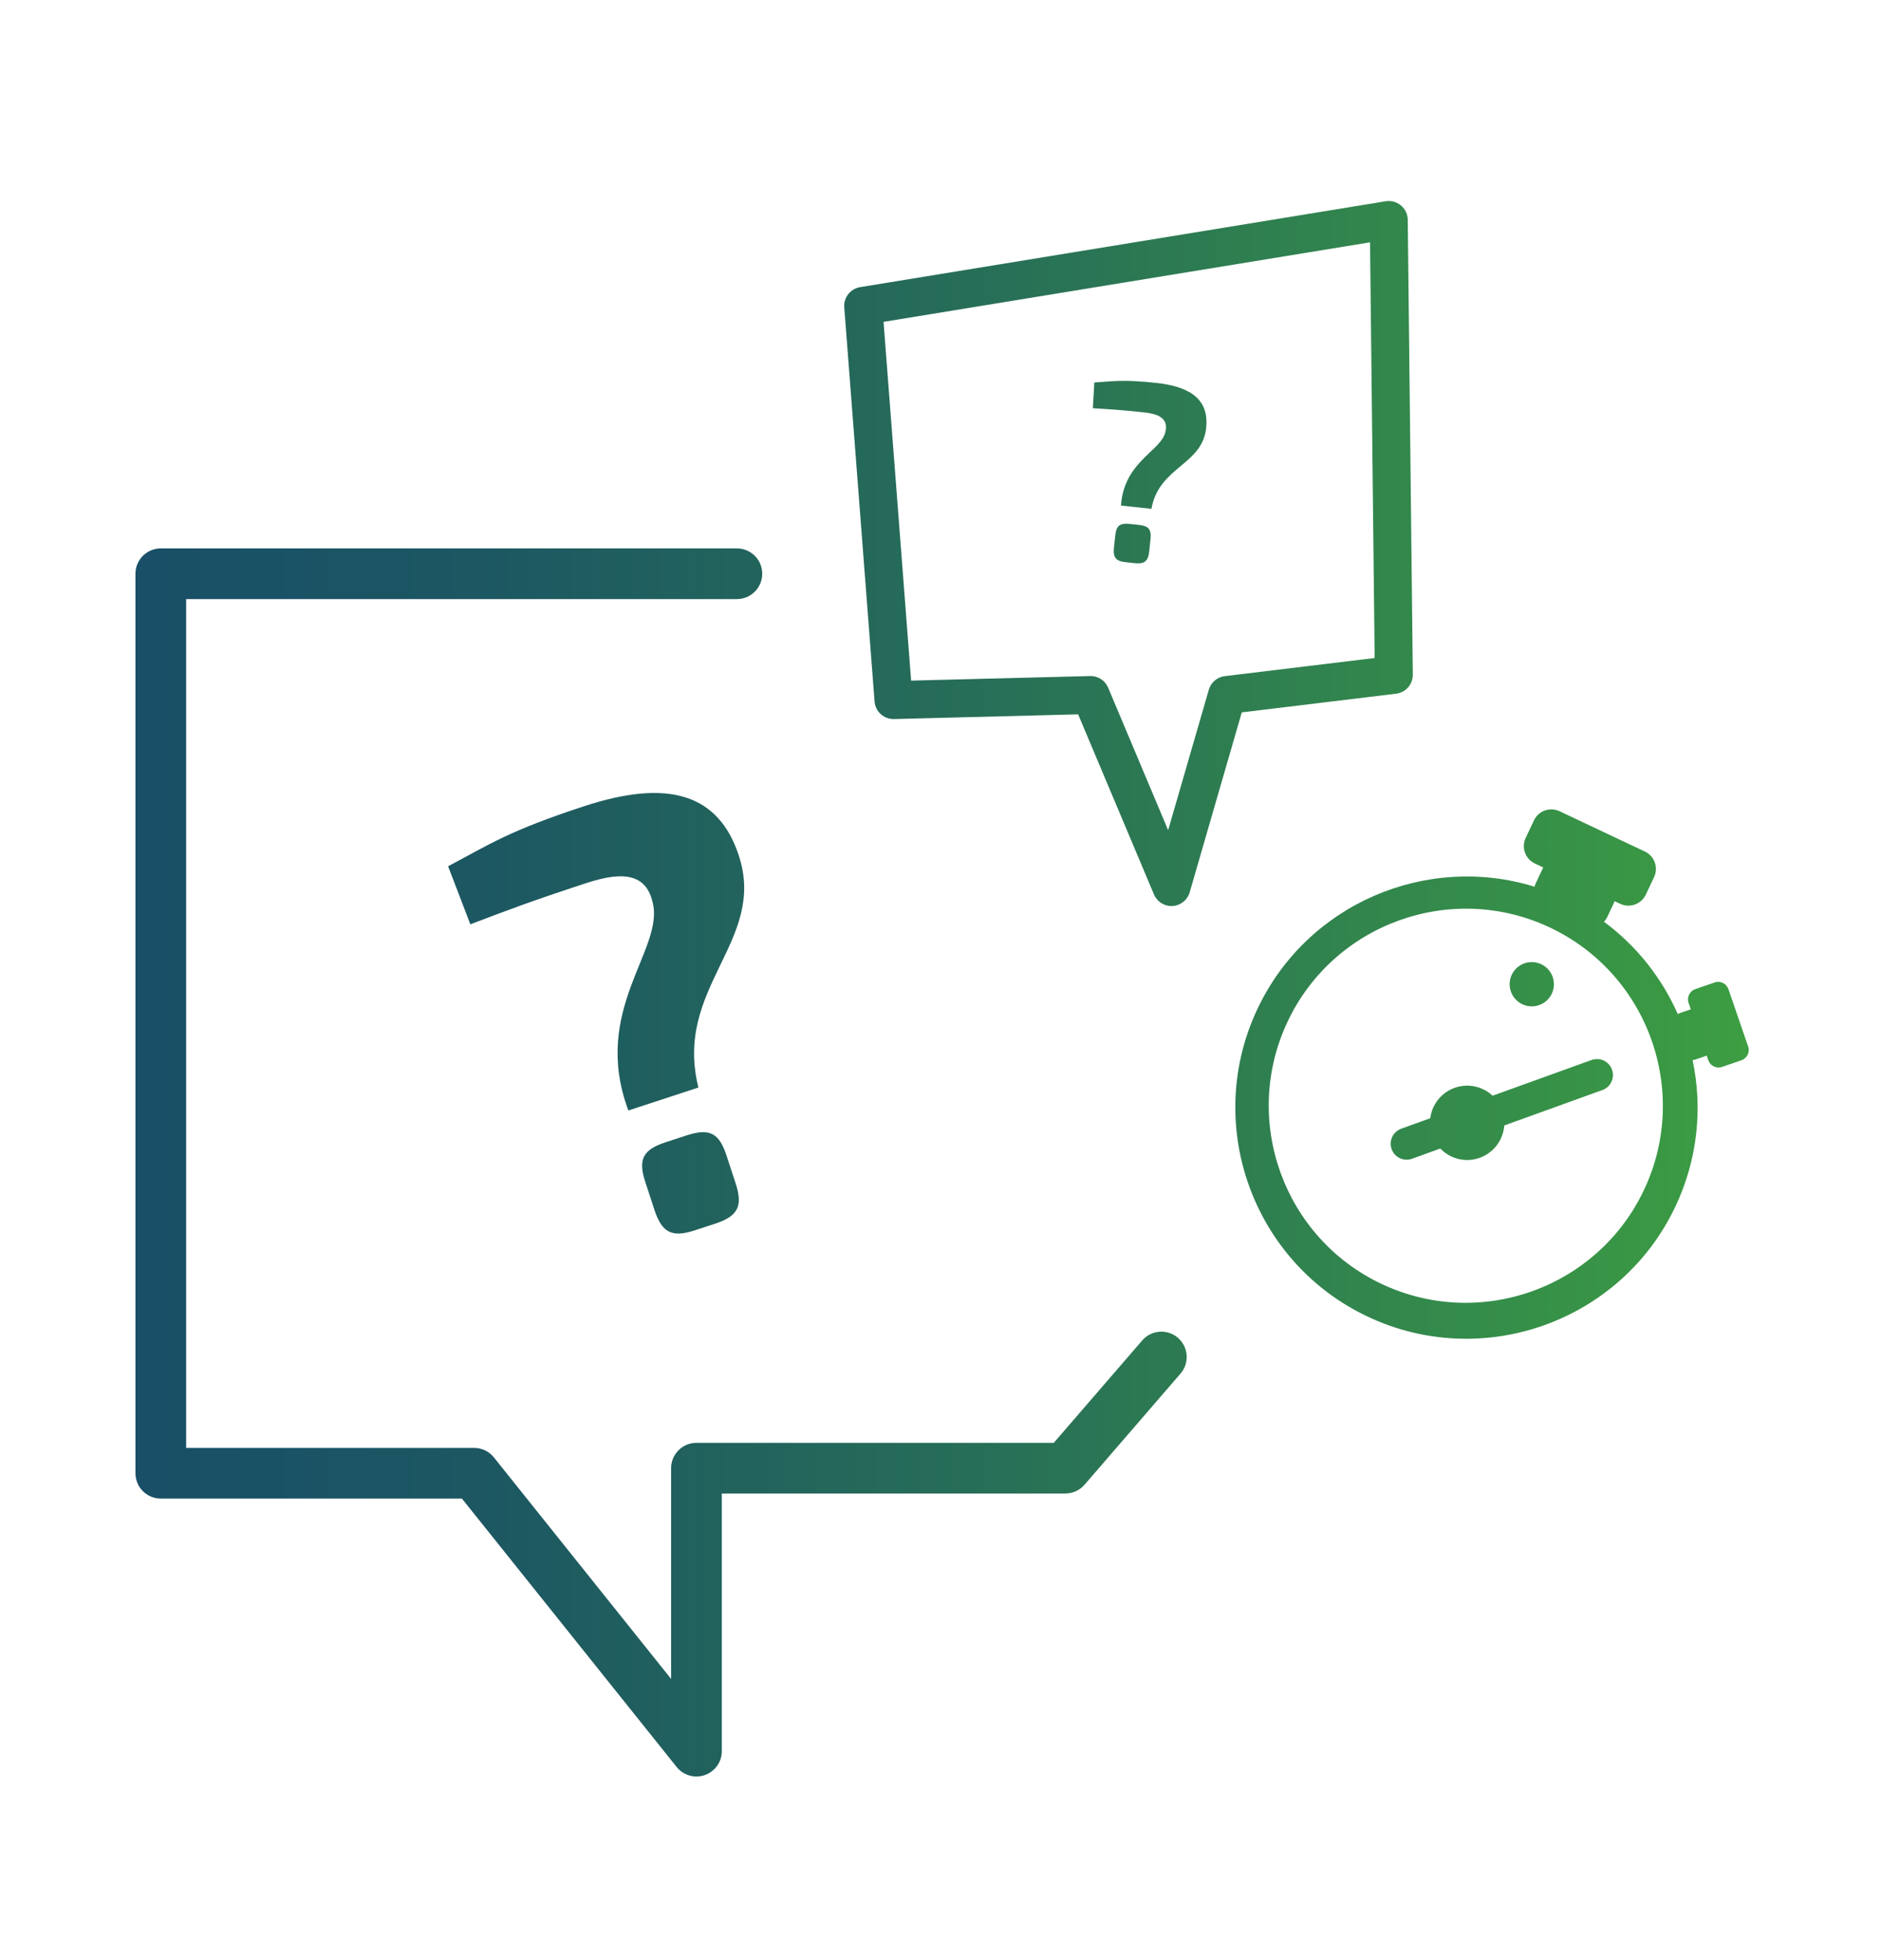 <?xml version="1.0" encoding="UTF-8"?>
<svg id="Icons" xmlns="http://www.w3.org/2000/svg" version="1.1" xmlns:xlink="http://www.w3.org/1999/xlink" viewBox="0 0 593.89 618.93">
  <!-- Generator: Adobe Illustrator 29.5.1, SVG Export Plug-In . SVG Version: 2.1.0 Build 141)  -->
  <defs>
    <style>
      .st0 {
        fill: url(#Unbenannter_Verlauf_7);
      }
    </style>
    <linearGradient id="Unbenannter_Verlauf_7" data-name="Unbenannter Verlauf 7" x1="42.77" y1="312.18" x2="552.13" y2="312.18" gradientUnits="userSpaceOnUse">
      <stop offset="0" stop-color="#194f67"/>
      <stop offset=".21" stop-color="#1c5762"/>
      <stop offset=".52" stop-color="#276e58"/>
      <stop offset=".91" stop-color="#389446"/>
      <stop offset="1" stop-color="#3d9e42"/>
    </linearGradient>
  </defs>
  <path id="Quiz" class="st0" d="M369.87,286.07c-2.4,0-4.59-1.44-5.53-3.67l-23.94-56.86-58.13,1.49c-3.22.07-5.89-2.35-6.14-5.54l-9.57-124.45c-.24-3.11,1.94-5.88,5.01-6.38l165.93-27.12c1.73-.28,3.49.2,4.83,1.33,1.34,1.12,2.12,2.78,2.14,4.53l1.6,143.6c.03,3.06-2.24,5.66-5.28,6.02l-48.72,5.9-16.45,56.82c-.71,2.44-2.88,4.17-5.41,4.32-.12,0-.24.01-.35.01h.01ZM344.34,213.44c2.41,0,4.59,1.44,5.53,3.67l18.95,45.01,12.84-44.35c.67-2.31,2.65-4,5.04-4.29l47.32-5.73-1.46-131.24-153.6,25.11,8.71,113.27,56.52-1.44h.15ZM483.63,303.76c3.86,0,6.99,3.13,6.99,6.99s-3.13,6.99-6.99,6.99-6.99-3.13-6.99-6.99,3.13-6.99,6.99-6.99ZM535.37,334.5l3.49-1.2.5,1.44c.61,1.78,2.57,2.74,4.35,2.12l6.11-2.1c1.78-.61,2.74-2.57,2.12-4.35l-6.22-18.1c-.61-1.78-2.57-2.74-4.35-2.12l-6.11,2.1c-1.78.61-2.74,2.57-2.12,4.35l.7,2.03-3.49,1.2c-.22.08-.43.17-.63.29-5.02-11.36-12.93-21.48-23.3-29.14.43-.45.79-.97,1.07-1.56l2.32-4.92,1.76.83c3.01,1.42,6.63.12,8.05-2.88l2.63-5.57c1.42-3.01.12-6.63-2.88-8.05l-26.99-12.75c-3.01-1.42-6.63-.12-8.05,2.88l-2.63,5.57c-1.42,3.01-.12,6.63,2.88,8.05l2.66,1.26-2.32,4.92c-.18.38-.31.77-.41,1.16-34.12-10.54-71.8,5.36-87.49,38.57-17.19,36.39-1.58,79.98,34.81,97.17,36.39,17.19,79.98,1.58,97.17-34.81,7.07-14.96,8.59-31.14,5.4-46.2.32-.01.65-.07.97-.18h0ZM436.22,405.39c-31.02-14.66-44.34-51.82-29.68-82.85,14.66-31.02,51.82-44.34,82.84-29.68,31.02,14.66,44.34,51.82,29.68,82.84-14.66,31.02-51.82,44.34-82.84,29.68h0ZM502.5,334.67l-31.24,11.28c-.87-.82-1.88-1.51-3.02-2.05-5.86-2.77-12.86-.26-15.63,5.6-.55,1.16-.88,2.35-1.03,3.56l-9.17,3.31c-2.62.95-3.97,3.83-3.03,6.45.47,1.31,1.42,2.3,2.59,2.85s2.55.66,3.87.18l8.91-3.22c.97,1.01,2.13,1.86,3.46,2.5,5.86,2.77,12.86.26,15.63-5.6.64-1.36,1-2.77,1.1-4.18l30.99-11.19c2.62-.95,3.97-3.83,3.03-6.45-.95-2.62-3.83-3.97-6.45-3.03h0ZM380.83,135.12c-1.25,11.77-14.9,12.18-17.29,25.53l-9.61-1.02c.93-14.07,12.93-17.25,14.08-23.52.69-3.49-1.3-5.32-6.82-5.91-8.01-.85-10.67-.97-16.14-1.31l.46-8.13c6.2-.39,9.09-.98,19.5.13,11.53,1.23,16.72,5.74,15.81,14.23h.01ZM363.25,170.25l-.41,3.84c-.33,3.12-1.48,4.05-4.61,3.72l-2.8-.3c-3.12-.33-4.05-1.48-3.72-4.61l.41-3.84c.33-3.12,1.48-3.97,4.6-3.64l2.8.3c3.12.33,4.06,1.4,3.73,4.53h0ZM233.28,270.18c8.88,27.1-20.71,41.49-12.77,73.19l-22.12,7.25c-11.86-31.84,11.37-50.68,7.7-65.61-1.92-8.35-8.11-10.41-20.83-6.24-18.44,6.04-24.4,8.4-36.76,13.06l-7.02-18.32c13.23-6.99,19.02-11.13,42.99-18.98,26.55-8.7,42.41-3.89,48.82,15.65h-.01ZM229.36,364.77l2.9,8.85c2.36,7.19.74,10.37-6.45,12.73l-6.45,2.11c-7.19,2.36-10.37.75-12.73-6.45l-2.9-8.85c-2.36-7.19-.68-10.19,6.51-12.54l6.45-2.11c7.19-2.36,10.31-.93,12.67,6.26ZM219.89,560.9c-2.38,0-4.7-1.07-6.25-3l-67.8-84.75H50.77c-4.42,0-8-3.58-8-8V181.15c0-4.42,3.58-8,8-8h181.89c4.42,0,8,3.58,8,8s-3.58,8-8,8H58.77v268h90.92c2.43,0,4.73,1.1,6.25,3l55.95,69.94v-66.54c0-4.42,3.58-8,8-8h112.82l27.92-32.33c2.89-3.34,7.94-3.72,11.28-.83s3.71,7.94.83,11.28l-30.31,35.1c-1.52,1.76-3.73,2.77-6.05,2.77h-108.48v81.35c0,3.4-2.15,6.42-5.35,7.55-.87.3-1.76.45-2.65.45h0Z"/>
</svg>